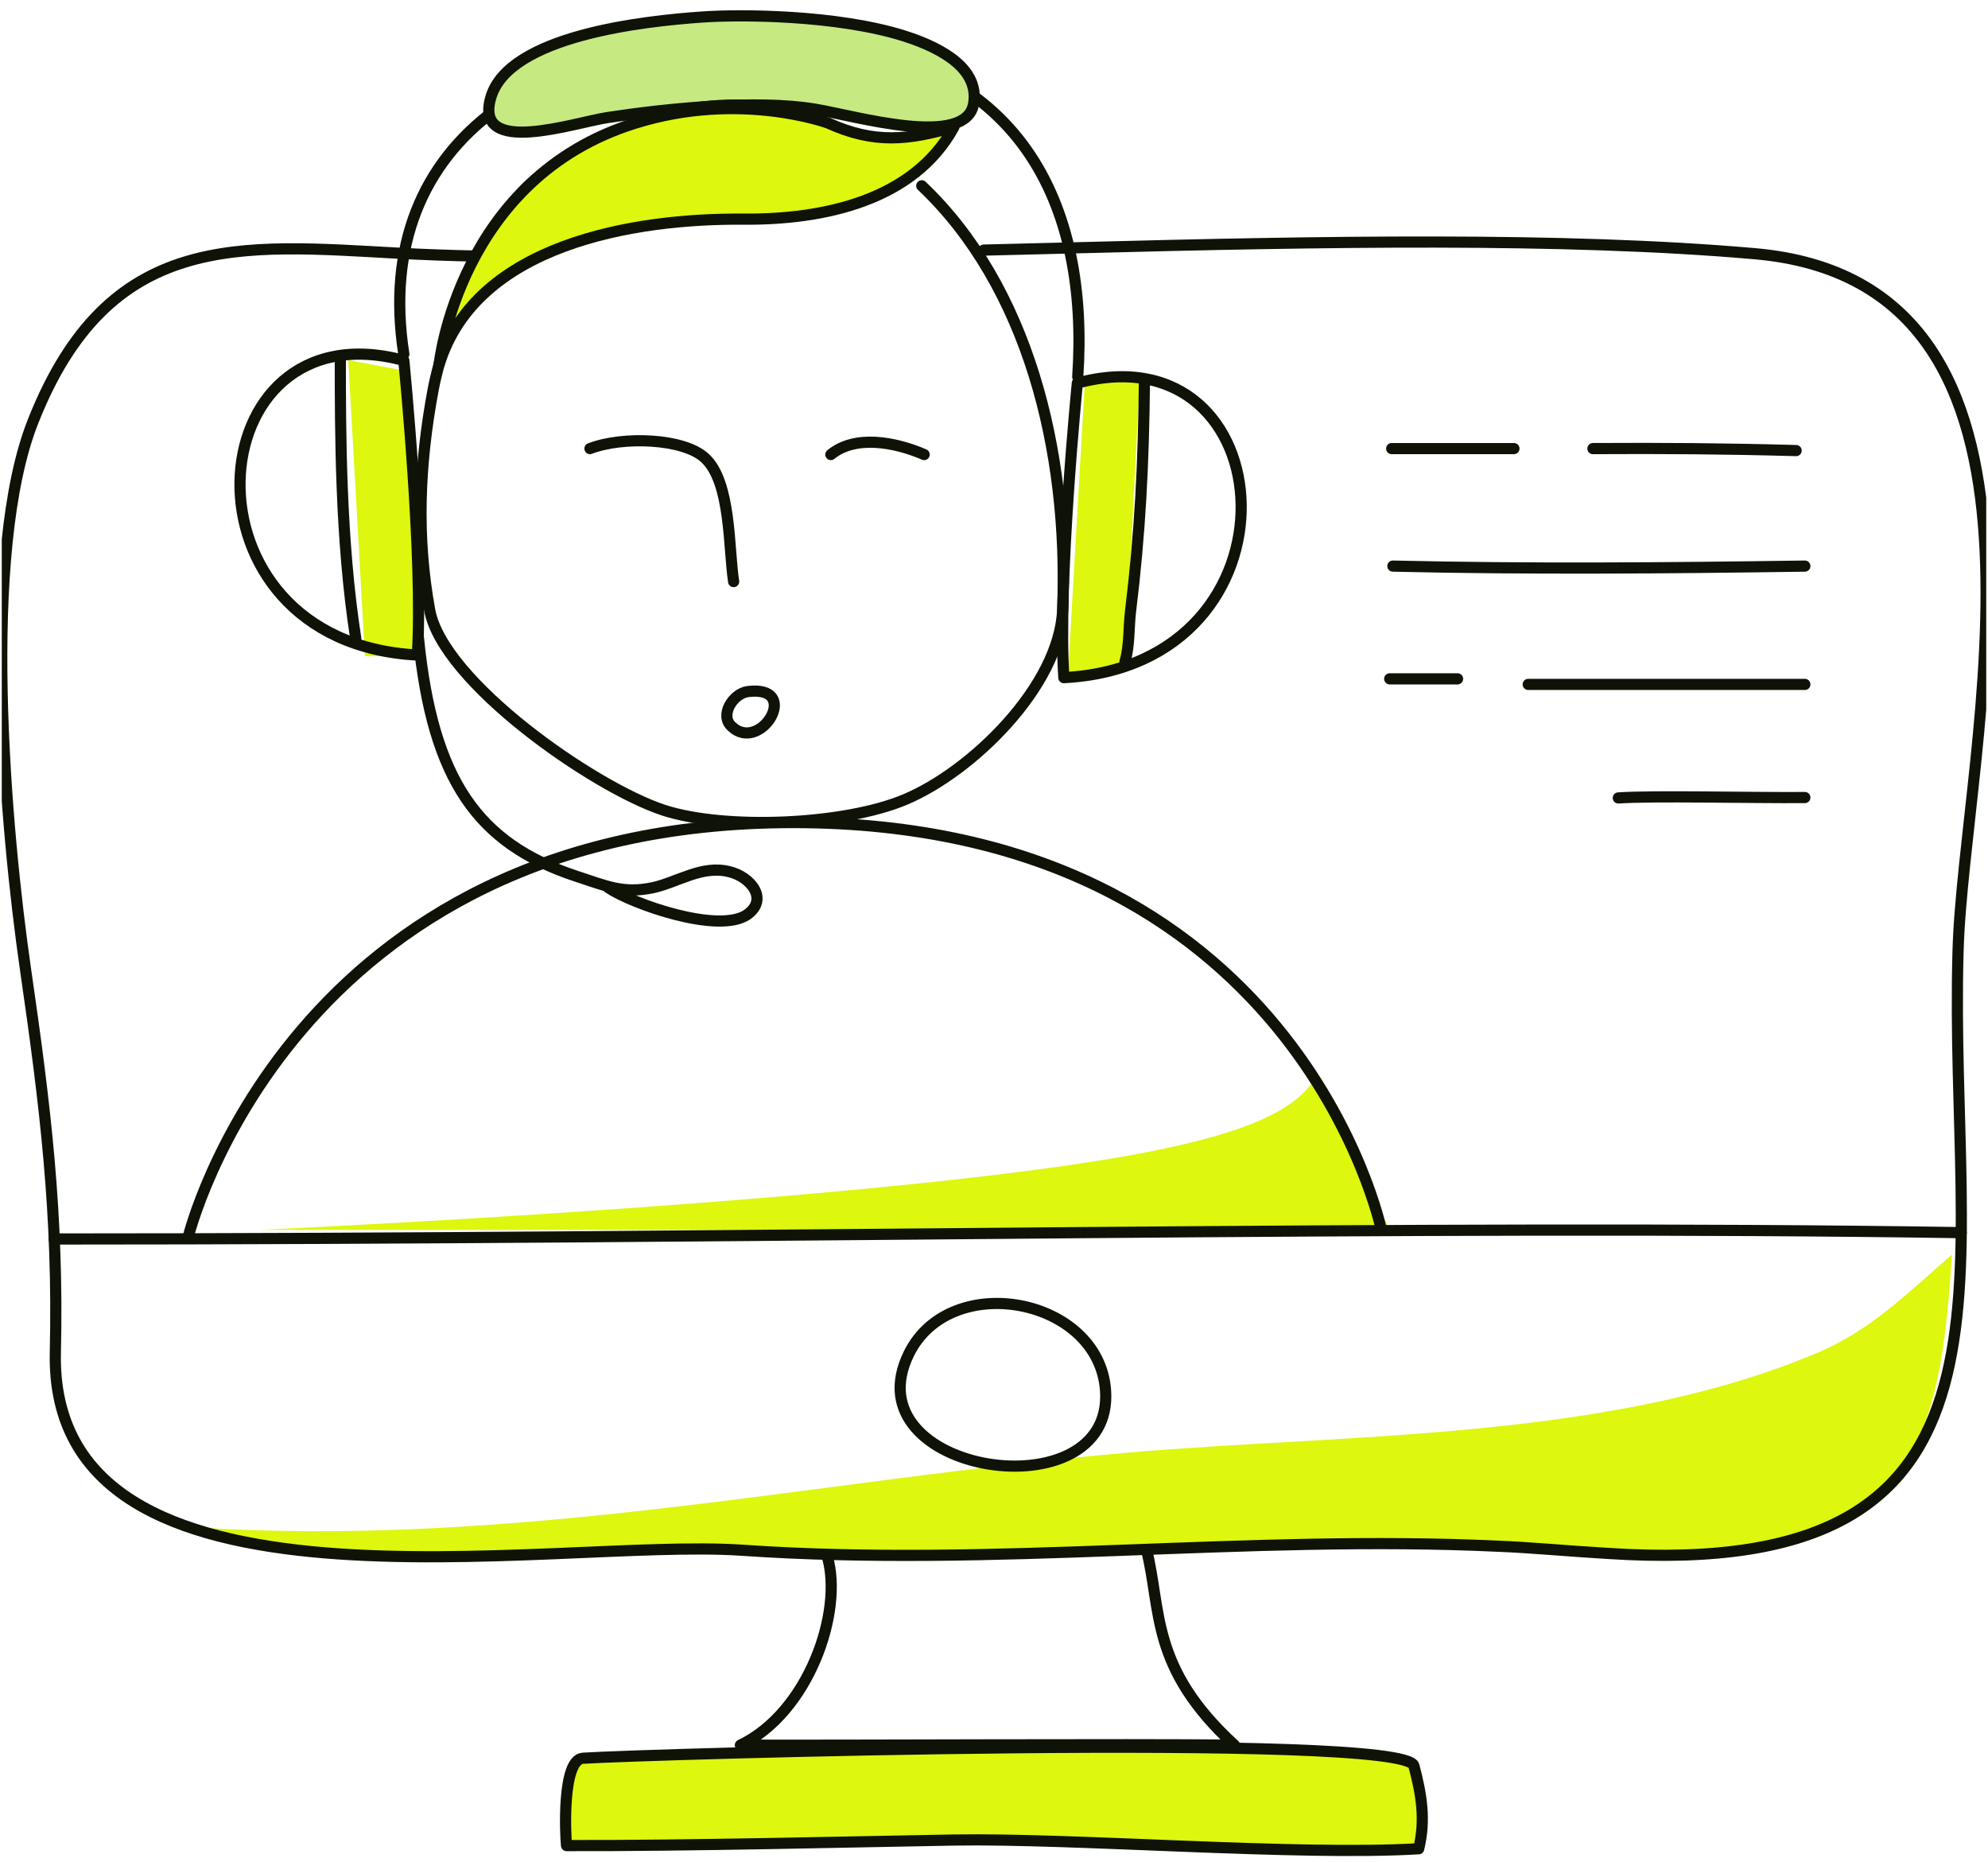 <svg xmlns="http://www.w3.org/2000/svg" width="534" height="500" viewBox="0 0 534 500" fill="none"><g clip-path="url(#clip0_107_2493)"><path d="M69.772 330.277C69.772 330.277 247.064 322.388 311.883 308.635C332.139 304.371 347.81 299.041 353.567 289.126C360.39 303.305 373.29 330.277 373.29 330.277H69.772Z" fill="#DDF70E"></path><path d="M98.023 176.226H112.842L108.791 99.574L93.546 96.695L98.023 176.226Z" fill="#DDF70E"></path><path d="M291.413 102.452H306.125L302.181 178.998L286.829 181.876L291.413 102.452Z" fill="#DDF70E"></path><path d="M431.819 417.164C420.945 416.524 410.923 415.565 402.608 415.245C334.804 412.047 267.213 421.002 199.303 416.311C173.93 414.499 148.344 417.804 122.97 418.23C106.553 418.443 68.813 418.017 50.369 410.021C137.896 416.098 220.838 397.121 303.141 390.085C362.523 384.968 432.565 386.887 488.322 363.22C502.715 357.143 512.842 346.802 524.356 336.887C521.904 370.362 519.346 406.077 478.941 414.072C464.122 416.951 446.958 418.124 431.819 417.164Z" fill="#DDF70E"></path><path d="M222.224 418.017C226.595 432.942 217.107 459.915 198.876 468.657C230.646 468.763 301.435 468.337 331.606 468.657C308.791 447.761 312.096 432.516 307.938 416.098" stroke="#0F1307" stroke-width="3" stroke-linecap="round" stroke-linejoin="round"></path><path d="M381.072 496.482C348.663 498.401 288.748 493.603 256.232 494.136C231.286 494.563 183.738 495.736 152.181 495.629C151.861 493.07 150.902 472.601 156.552 472.175C172.33 471.109 377.341 465.032 379.793 474.2C381.819 481.876 382.991 488.699 381.072 496.482Z" fill="#DDF70E" stroke="#0F1307" stroke-width="3" stroke-linecap="round" stroke-linejoin="round"></path><path d="M14.548 332.729C207.085 332.729 382.032 328.785 526.808 331.023" stroke="#0F1307" stroke-width="3" stroke-linecap="round" stroke-linejoin="round"></path><path d="M296.958 373.348C295.145 348.507 255.38 340.938 244.186 363.433C227.981 396.055 299.41 406.716 296.958 373.348Z" stroke="#0F1307" stroke-width="3" stroke-linecap="round" stroke-linejoin="round"></path><path d="M108.471 95.096C99.409 36.567 147.49 7.249 213.588 10.768C274.996 13.966 292.586 55.97 289.495 101.173" stroke="#0F1307" stroke-width="3" stroke-linecap="round" stroke-linejoin="round"></path><path d="M289.388 102.878C345.465 87.74 351.862 178.571 285.763 181.983C284.058 156.61 289.388 102.878 289.388 102.878Z" stroke="#0F1307" stroke-width="3" stroke-linecap="round" stroke-linejoin="round"></path><path d="M108.471 96.802C52.395 81.663 45.998 172.495 112.096 175.906C113.802 150.533 108.471 96.802 108.471 96.802Z" stroke="#0F1307" stroke-width="3" stroke-linecap="round" stroke-linejoin="round"></path><path d="M112.416 171.535C116.254 209.488 128.301 226.546 154.74 235.288C162.949 237.953 167.32 240.085 175.422 238.38C182.139 236.887 188.642 232.196 195.998 234.115C201.648 235.501 206.552 241.471 200.689 245.629C193.013 250.853 170.092 242.857 163.376 238.38" stroke="#0F1307" stroke-width="3" stroke-linecap="round" stroke-linejoin="round"></path><path d="M243.013 9.701C224.889 3.945 198.663 3.838 188.429 4.584C173.29 5.65 136.616 9.488 131.819 26.226C127.235 42.218 154.1 32.942 163.269 31.556C178.621 29.211 203.247 26.652 218.919 29.318C229.154 30.917 259.857 40.192 261.563 27.612C262.842 18.87 253.994 13.22 243.013 9.701Z" fill="#C6E982" stroke="#0F1307" stroke-width="3" stroke-linecap="round" stroke-linejoin="round"></path><path d="M307.406 102.132C307.192 124.84 306.233 143.284 303.674 164.179C303.141 168.657 303.461 173.241 302.182 177.719" stroke="#0F1307" stroke-width="3" stroke-linecap="round" stroke-linejoin="round"></path><path d="M91.414 95.736C91.414 115.778 91.414 144.989 95.571 171.535" stroke="#0F1307" stroke-width="3" stroke-linecap="round" stroke-linejoin="round"></path><path d="M264.228 67.164C273.504 66.951 280.433 66.738 289.815 66.525C354.953 64.819 419.879 63.646 471.265 68.124C561.563 75.906 527.448 200.96 525.956 255.437C523.397 343.284 549.943 424.947 431.819 417.164C420.945 416.525 410.924 415.565 402.608 415.245C334.804 412.047 267.214 421.002 199.303 416.311C148.237 412.793 13.056 439.446 14.868 363.113C15.721 326.119 12.203 297.122 6.872 260.448C1.435 222.815 -5.174 148.507 8.898 113.113C29.261 61.62 64.442 65.672 107.405 68.017C112.736 68.337 122.118 68.657 127.768 68.763" stroke="#0F1307" stroke-width="3" stroke-linecap="round" stroke-linejoin="round"></path><path d="M220.838 32.409C195.039 22.708 165.614 30.597 143.759 48.294C131.286 58.316 119.559 87.847 116.361 104.584C112.523 125.053 111.883 144.35 115.401 163.753C118.813 183.049 159.431 211.407 178.301 217.591C194.719 222.921 226.702 221.642 243.12 214.712C261.137 207.143 284.591 184.222 285.444 163.753C287.149 120.576 275.849 76.653 247.597 49.893" stroke="#0F1307" stroke-width="3" stroke-linecap="round" stroke-linejoin="round"></path><path d="M371.051 330.277C371.051 330.277 348.343 220.896 213.055 220.896C77.767 220.896 50.582 332.09 50.582 332.09" stroke="#0F1307" stroke-width="3" stroke-linecap="round" stroke-linejoin="round"></path><path d="M158.471 120.469C167.32 117.058 183.738 117.697 189.388 123.028C196.424 129.531 195.678 147.335 197.064 156.183" stroke="#0F1307" stroke-width="3" stroke-linecap="round" stroke-linejoin="round"></path><path d="M197.277 195.736C197.064 195.522 196.815 195.309 196.531 195.096C193.226 192.111 196.851 186.247 200.902 185.714C214.974 184.008 205.06 201.279 197.277 195.736Z" stroke="#0F1307" stroke-width="3" stroke-linecap="round" stroke-linejoin="round"></path><path d="M248.237 122.068C240.348 118.657 229.687 116.738 223.184 122.068" stroke="#0F1307" stroke-width="3" stroke-linecap="round" stroke-linejoin="round"></path><path d="M117.959 97.868C127.981 65.458 170.518 58.635 199.516 58.849C221.264 59.062 245.465 53.838 256.232 34.115C243.972 37.633 234.91 38.699 222.437 33.049C222.437 33.049 198.77 24.307 170.731 33.049C123.183 47.761 117.959 97.868 117.959 97.868Z" fill="#DDF70E" stroke="#0F1307" stroke-width="3" stroke-linecap="round" stroke-linejoin="round"></path><path d="M373.823 120.469H406.659" stroke="#0F1307" stroke-width="3" stroke-linecap="round" stroke-linejoin="round"></path><path d="M374.143 152.026C410.603 152.878 448.13 152.559 484.804 152.026" stroke="#0F1307" stroke-width="3" stroke-linecap="round" stroke-linejoin="round"></path><path d="M427.874 120.469C446.744 120.362 463.162 120.469 482.458 121.002" stroke="#0F1307" stroke-width="3" stroke-linecap="round" stroke-linejoin="round"></path><path d="M373.29 182.303C379.402 182.303 385.479 182.303 391.52 182.303" stroke="#0F1307" stroke-width="3" stroke-linecap="round" stroke-linejoin="round"></path><path d="M410.497 183.795C435.231 183.795 460 183.795 484.804 183.795" stroke="#0F1307" stroke-width="3" stroke-linecap="round" stroke-linejoin="round"></path><path d="M484.804 214.179C470.305 214.286 443.972 213.646 434.697 214.286" stroke="#0F1307" stroke-width="3" stroke-linecap="round" stroke-linejoin="round"></path></g><defs><clipPath id="clip0_107_2493"><rect width="533.049" height="500" fill="white" transform="translate(0.476)"></rect></clipPath></defs></svg>